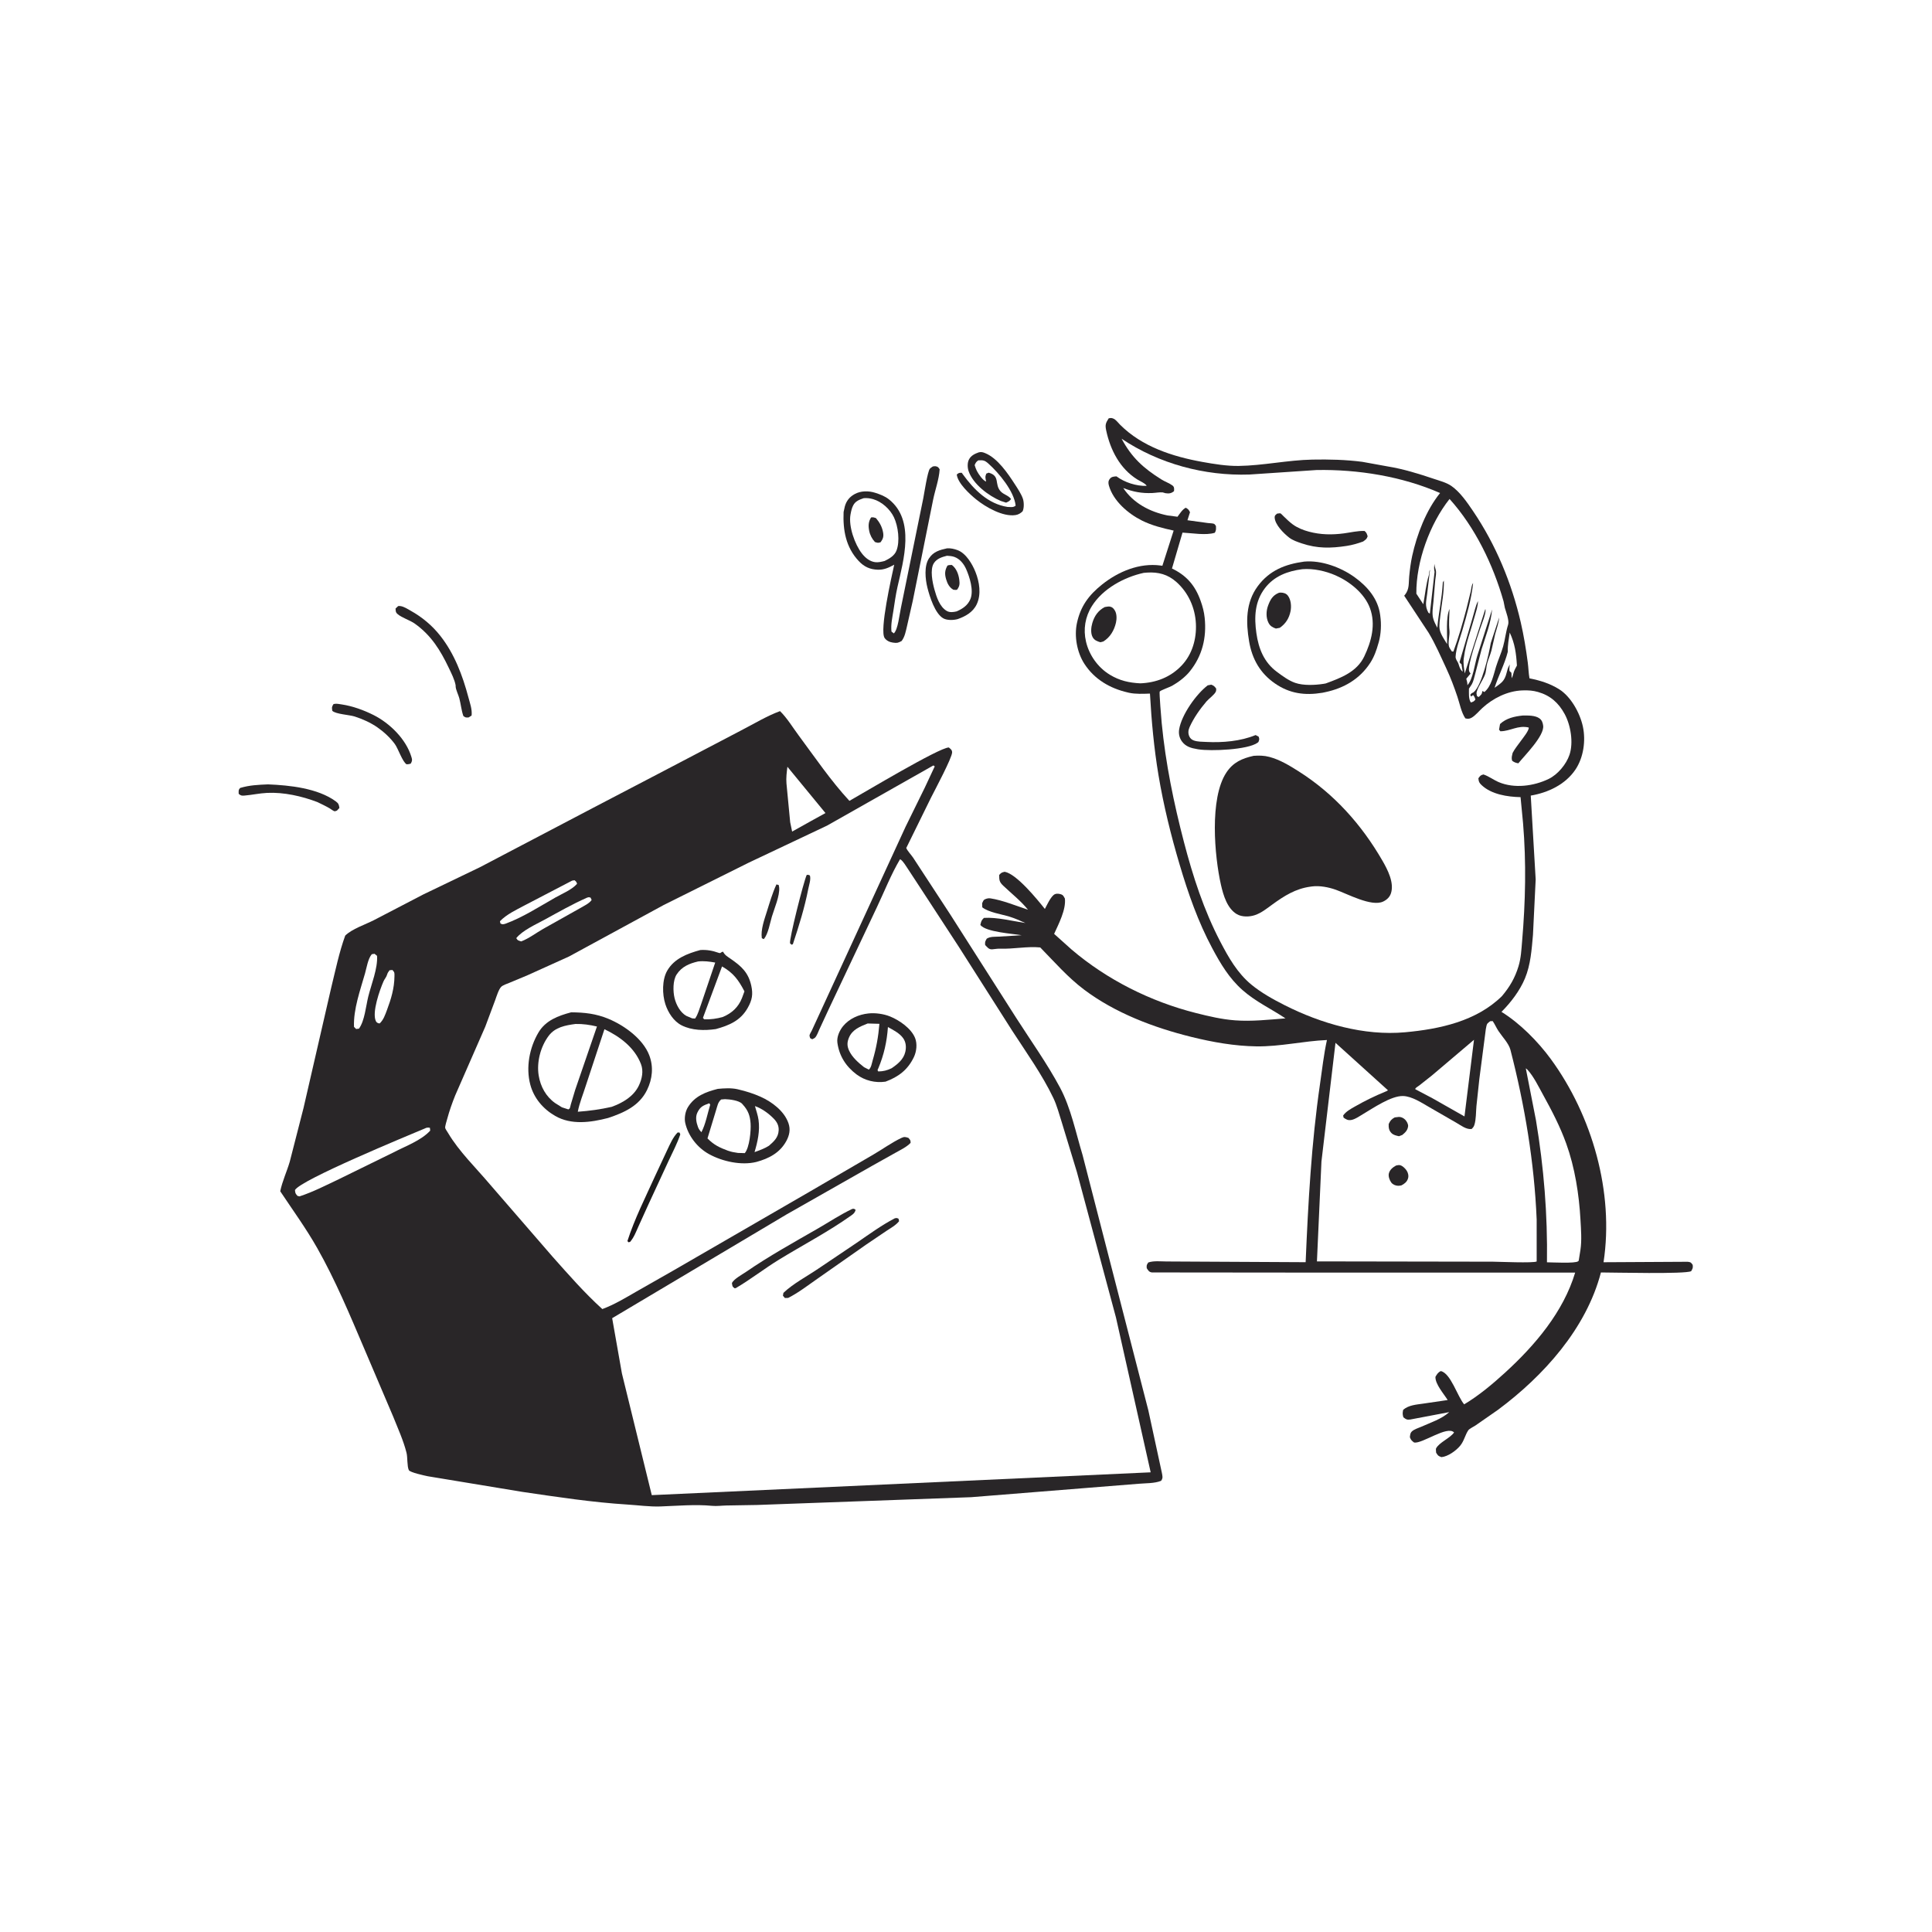 <svg version="1.1" xmlns="http://www.w3.org/2000/svg" style="display: block;" viewBox="0 0 2048 2048" width="1024" height="1024">
<defs>
	<linearGradient id="Gradient1" gradientUnits="userSpaceOnUse" x1="677.503" y1="1254.54" x2="708.497" y2="1259.46">
		<stop class="stop0" offset="0" stop-opacity="1" stop-color="rgb(27,20,24)"/>
		<stop class="stop1" offset="1" stop-opacity="1" stop-color="rgb(30,36,31)"/>
	</linearGradient>
</defs>
<path transform="translate(0,0)" fill="rgb(255,255,255)" d="M -0 -0 L 2048 0 L 2048 2048 L -0 2048 L -0 -0 z"/>
<path transform="translate(0,0)" fill="rgb(41,38,40)" d="M 353.402 746.5 L 354.205 746.207 C 356.594 745.636 359.901 746.37 362.348 746.74 C 373.787 748.47 385.624 752.763 395.933 757.943 C 413.266 766.653 430.521 783.611 436.147 802.5 C 437.098 805.692 437.043 806.384 435.5 809.349 C 433.883 810.1 432.756 810.086 431 810.198 C 426.543 807.482 422.116 793.599 418.584 788.77 C 413.698 782.089 406.989 775.852 400.189 771.13 C 392.715 765.94 384.556 762.283 375.909 759.5 C 370.39 757.724 355.897 757.068 352.259 753.5 C 351.723 749.818 351.565 749.695 353.402 746.5 z"/>
<path transform="translate(0,0)" fill="rgb(41,38,40)" d="M 284.12 831.47 C 306.961 832.395 336.854 835.483 355.988 849.5 C 358.904 851.636 359.297 853.054 359.783 856.5 L 357.155 859.288 C 356.27 859.504 355.397 860.096 354.5 859.937 C 353.449 859.75 350.469 857.469 349.387 856.839 C 345.193 854.397 340.766 852.331 336.401 850.216 C 319.904 843.933 300.866 839.656 283.171 840.497 C 274.958 840.887 267.097 842.692 259 843.351 C 256.126 843.585 255.192 843.349 253.021 841.5 C 253.017 838.55 252.519 837.572 254.5 835.288 C 264.399 832.285 273.893 831.893 284.12 831.47 z"/>
<path transform="translate(0,0)" fill="rgb(41,38,40)" d="M 422.025 642.5 C 423.32 642.348 423.093 642.301 424.501 642.481 C 428.174 642.95 432.252 645.661 435.475 647.468 C 447.51 654.216 458.057 662.999 466.641 673.86 C 481.657 692.859 490.364 716.007 496.514 739.175 C 498.171 745.418 500.656 751.997 499.909 758.5 L 496.827 760.5 C 493.729 760.675 493.669 760.812 491.185 759 C 489.039 752.913 488.537 746.316 486.856 740.063 C 485.921 736.584 483.119 730.998 483.011 727.765 L 482.988 726.5 C 481.933 720.428 478.356 713.477 475.715 707.938 C 466.758 689.153 457.103 673.556 439.903 661.22 C 434.427 657.292 426.216 655.045 421.5 650.98 C 419.258 649.047 419.511 647.812 419.297 645.073 L 422.025 642.5 z"/>
<path transform="translate(0,0)" fill="rgb(41,38,40)" d="M 1037.56 479.5 C 1040.22 478.82 1042.05 479.397 1044.51 480.418 C 1057.52 485.815 1068.38 501.84 1075.82 513.354 C 1078.78 517.94 1082.34 523.224 1084.21 528.361 C 1085.55 532.024 1085.69 538.486 1084.01 542 C 1081.91 544.095 1079.47 545.536 1076.5 545.994 C 1063.1 548.061 1044.89 537.561 1034.87 529.465 C 1027.95 523.882 1015.22 512.203 1014.22 503 C 1016.52 501.16 1016.55 501.174 1019.5 501.161 L 1020.8 503.005 C 1032.5 519.089 1047.49 534.177 1067.97 537.374 C 1071.28 537.383 1074.07 538.205 1076.62 535.988 C 1075.02 520.624 1058.86 501.385 1047.81 491.48 C 1043.8 487.886 1042.21 487.702 1037 488.002 C 1034.64 489.714 1034.39 490.32 1033.17 493 C 1033.82 495.108 1034.5 497.242 1035.52 499.204 C 1037.29 502.59 1041.79 509.275 1045.34 510.5 C 1044.64 506.794 1044.03 505.643 1045.5 502.083 L 1048 501.058 C 1060.57 504.481 1053.82 513.218 1060.7 520.831 C 1063.88 524.345 1069.1 525.155 1071.76 529 C 1070.02 531.327 1069.19 531.596 1066.5 532.823 L 1061 531.074 C 1047.81 525.524 1031.67 513.348 1026.8 499.562 C 1025.5 495.871 1025.31 490.617 1027.15 487.062 C 1029.31 482.886 1033.35 480.998 1037.56 479.5 z"/>
<path transform="translate(0,0)" fill="rgb(41,38,40)" d="M 1003.9 581.252 C 1007.64 580.971 1011.49 581.866 1015 583.155 C 1023.97 586.446 1030.7 597.864 1034.07 606.394 C 1038.22 616.884 1040.35 629.868 1035.43 640.434 C 1031.52 648.831 1023.5 653.395 1015.12 656.293 C 1010.78 657.47 1004.06 657.741 1000 655.5 C 991.116 650.589 985.397 632.201 983.079 622.9 C 980.845 613.936 979.44 599.986 984.707 591.967 C 989.44 584.759 996.052 582.985 1003.9 581.252 z"/>
<path transform="translate(0,0)" fill="rgb(255,255,255)" d="M 1003.82 589.117 C 1006.43 589.263 1009.23 589.468 1011.7 590.36 C 1017.51 592.456 1021.7 597.735 1024.13 603.217 C 1027.86 611.659 1032.37 625.866 1028.71 634.925 C 1025.99 641.643 1020.42 645.346 1014.05 648.107 C 1010.68 648.908 1006.78 649.44 1003.65 647.648 C 996.114 643.344 992.761 632.846 990.561 624.932 C 988.527 617.618 985.584 603.788 989.929 597 C 993.039 592.141 998.528 590.464 1003.82 589.117 z"/>
<path transform="translate(0,0)" fill="rgb(41,38,40)" d="M 1004.38 599.5 C 1006.05 598.881 1007.23 598.918 1009 598.886 C 1013.8 602.523 1016.11 608.611 1016.87 614.5 C 1017.45 619.01 1017.3 621.469 1014.5 625.135 C 1013.05 625.495 1011.97 625.275 1010.5 625.112 C 1006.36 622.645 1004.27 618.646 1002.94 614.1 C 1001.25 608.333 1001.52 604.526 1004.38 599.5 z"/>
<path transform="translate(0,0)" fill="rgb(41,38,40)" d="M 988.775 494.5 C 989.597 494.35 990.692 494.096 991.517 494.209 C 994.205 494.575 994.775 495.425 996.075 497.5 C 995.448 508.081 991.206 519.516 989.092 530 L 967.552 637 L 961.49 663.656 C 960.161 669.124 959.237 674.963 955.744 679.5 C 951.893 681.569 950.954 681.801 946.5 681.184 C 943.071 680.708 939.77 679.204 937.741 676.302 C 932.162 668.321 945.106 611.344 947.912 598.595 C 942.267 601.71 937.105 604.127 930.5 603.916 C 922.156 603.649 915.982 600.804 910.246 594.685 C 896.627 580.16 893.444 562.012 894.247 542.761 L 895.541 536.866 C 897.218 530.847 900.628 526.641 906.13 523.666 C 912.597 520.169 920.842 520.164 927.77 522.393 C 933.185 524.136 938.085 525.945 942.577 529.566 C 970.094 551.747 957.9 593.361 951.349 622.284 C 949.456 630.642 948.345 639.046 947.027 647.5 C 945.902 654.713 944.167 662.169 945.009 669.5 L 947.5 671.419 C 951.898 667.427 953.481 651.246 954.951 644.649 L 978.7 528.242 C 979.669 523.391 983.261 499.576 985.715 496.843 C 986.573 495.887 987.755 495.281 988.775 494.5 z"/>
<path transform="translate(0,0)" fill="rgb(255,255,255)" d="M 915.509 528.096 C 918.76 527.766 922.364 528.206 925.5 529.116 C 934.727 531.792 943.529 539.734 947.611 548.353 C 952.073 557.771 954.227 573.878 950.21 583.86 C 948.078 589.158 942.621 592.296 937.755 594.646 C 934.644 595.465 931.033 596.324 927.813 595.935 C 921.942 595.226 917.13 591.21 913.636 586.693 C 906.125 576.983 899.416 558.066 901.517 545.693 L 901.748 544.5 C 902.31 541.468 903.009 538.426 904.457 535.673 C 906.858 531.108 910.898 529.731 915.509 528.096 z"/>
<path transform="translate(0,0)" fill="rgb(41,38,40)" d="M 923.401 548.5 C 925.584 548.139 926.433 548.518 928.5 549.163 C 932.354 553.619 935.06 558.509 936.11 564.373 C 936.899 568.779 936.057 571.224 933.5 574.77 C 930.705 575.719 930.373 575.441 927.5 574.581 C 924.387 571.252 922.22 567.093 921.356 562.594 C 920.337 557.288 920.531 552.971 923.401 548.5 z"/>
<path transform="translate(0,0)" fill="rgb(41,38,40)" d="M 1175.22 443.5 C 1181 441.76 1183.69 446.587 1187.46 450.347 C 1210.74 473.581 1242.96 483.955 1274.63 489.672 C 1286.9 491.887 1300.49 494.087 1313 493.914 C 1338.94 493.555 1365.12 487.69 1391.23 487.193 C 1408.7 486.861 1426.81 487.279 1444.16 489.568 L 1471.28 494.485 C 1487.52 497.106 1504.31 502.318 1519.87 507.569 C 1525.89 509.602 1533.23 511.463 1538.5 515.123 C 1547.72 521.529 1555.18 532.464 1561.44 541.69 C 1585.57 577.291 1602.46 617.924 1612.08 659.813 C 1615.3 673.816 1617.62 687.959 1619.49 702.196 C 1620.23 707.839 1620.32 713.453 1621.31 719.066 C 1632.58 721.34 1642.82 724.428 1652.64 730.55 C 1665.23 738.399 1674.83 755.821 1677.92 770.198 C 1681.13 785.171 1678.62 802.988 1670.02 815.803 C 1659.38 831.657 1640.88 840.29 1622.66 843.361 L 1627.88 932.25 L 1625.01 991 C 1623.63 1006.55 1622.58 1022.59 1616.52 1037.15 C 1611.1 1050.2 1601.56 1062.67 1591.63 1072.61 C 1611.16 1084.68 1630.35 1104.08 1643.9 1122.6 C 1687.84 1182.66 1711.1 1264.05 1699.82 1338.02 L 1789.03 1337.53 C 1792.33 1337.95 1792.42 1338.12 1794.33 1340.81 C 1794.7 1344.18 1794.36 1344.48 1792.72 1347.5 C 1786.43 1350.78 1710.84 1348.88 1697.05 1348.86 C 1681.51 1408.34 1636.35 1458.45 1587.91 1494.48 L 1564.03 1511.08 C 1562.42 1512.15 1557.51 1514.62 1556.52 1516.05 C 1553.01 1521.17 1552.1 1527.41 1547.75 1532.65 C 1543.49 1537.79 1534.83 1544.02 1528 1544.62 C 1524.3 1543.3 1524.34 1543 1522.34 1539.86 C 1522.32 1539.07 1521.96 1536.04 1522.23 1535.5 C 1525.47 1529.02 1536.77 1524.84 1541.37 1518.5 C 1534.33 1510.74 1507.59 1530.71 1499 1529.13 C 1496.56 1527.28 1495.6 1526.51 1494.53 1523.5 C 1494.88 1520.98 1494.73 1519.26 1496.66 1517.38 C 1499.04 1515.07 1503.63 1513.73 1506.67 1512.38 C 1516.68 1507.92 1528.04 1504.3 1536.26 1496.91 L 1495 1504.74 C 1491.37 1505.22 1490.4 1504.59 1487.61 1502.35 C 1486.69 1499.14 1486.7 1497.7 1487.44 1494.44 C 1493.33 1489.41 1501.27 1488.98 1508.67 1487.89 L 1534.59 1484.09 C 1530.5 1477.48 1521.3 1467.24 1521.63 1459.5 C 1523.28 1456.72 1524.24 1454.89 1527.28 1453.41 C 1537.83 1455.56 1545.07 1480.57 1552.08 1488.67 C 1567.52 1479.45 1582.2 1467.17 1595.47 1455.04 C 1627.15 1426.07 1657.22 1390.76 1669.74 1349 L 1417.5 1349.03 L 1221 1348.84 C 1217.94 1348.36 1217.21 1346.75 1215.59 1344.33 C 1215.35 1341.07 1215.44 1341.01 1217.24 1338.27 C 1223.14 1336.29 1230.26 1337.19 1236.48 1337.21 L 1274.24 1337.41 L 1384.04 1337.98 C 1386.72 1274.76 1390.15 1211.82 1399.26 1149.15 C 1401.52 1133.55 1403.25 1117.87 1406.61 1102.46 C 1381.54 1103.54 1357.08 1109.55 1331.8 1109.19 C 1308.63 1108.86 1285.41 1104.74 1262.97 1099.19 C 1223.11 1089.34 1182.01 1073.81 1149.01 1048.91 C 1131.7 1035.85 1117.78 1019.72 1102.7 1004.33 C 1089.07 1002.97 1074.23 1006.13 1060.5 1005.64 C 1057.22 1005.53 1055.19 1006.03 1052 1006.29 C 1048.12 1006.62 1046.82 1004.26 1044.3 1001.76 C 1044.01 998.336 1044.29 998.03 1046 995.001 C 1050.02 992.579 1054.52 993.127 1059.05 992.847 L 1083 991.377 C 1073.44 989.697 1045.18 988.09 1039.21 980.5 C 1040.13 976.715 1040.12 975.797 1043 972.997 C 1056.94 972.155 1073.06 976.347 1086.97 978.438 C 1081.44 975.948 1075.88 973.472 1070.08 971.684 C 1061.71 969.11 1048.04 967.173 1041.25 961.796 L 1041.09 957.5 C 1041.99 955.751 1042.25 954.112 1044.13 953.276 C 1046.08 952.409 1047.89 951.989 1050 952.311 C 1062.82 954.264 1077.36 960.285 1089.72 964.343 C 1082 954.839 1072.31 947.269 1063.47 938.884 C 1059.27 934.9 1059.23 932.91 1059.15 927.5 C 1061.43 925.038 1061.73 924.91 1065 924.116 C 1077.63 926.395 1099.45 953.305 1107.61 963.523 C 1109.95 959.143 1113.08 952.092 1116.78 948.81 C 1118.87 946.958 1121.95 947.147 1124.5 947.935 C 1127.17 948.762 1127.5 950.212 1128.83 952.5 C 1130.16 964.265 1122.2 979.402 1117.42 989.949 L 1135.91 1006.53 C 1173.58 1038.66 1219.86 1061.76 1267.73 1073.85 C 1281.46 1077.32 1295.14 1080.55 1309.31 1081.61 C 1326.94 1082.93 1345.07 1080.89 1362.65 1079.52 C 1347.3 1069.23 1331.35 1062.06 1317.18 1049.58 C 1303.05 1037.12 1293.9 1021.74 1285.09 1005.28 C 1270.03 977.14 1259.58 947.235 1250.52 916.73 C 1241.28 885.663 1233.42 853.812 1228.07 821.838 C 1223.29 793.247 1220.61 764.162 1219 735.232 C 1211.98 735.477 1203.73 735.883 1196.87 734.376 L 1195.5 734.05 C 1176.64 729.717 1160.07 720.131 1149.4 703.53 C 1141.69 691.54 1138.58 674.505 1141.6 660.469 C 1145.44 642.583 1154.15 630.843 1168.27 619.577 C 1185.45 605.866 1207.84 596.469 1230.23 599.47 L 1232.16 599.761 L 1244.12 562.437 C 1232.65 559.945 1221.06 557.074 1210.5 551.811 C 1195.83 544.501 1180.17 531.059 1175.5 514.79 C 1174.73 512.097 1174.67 509.843 1176.5 507.54 C 1178.35 505.202 1180.81 505.161 1183.5 504.958 C 1192.08 511.368 1204.72 515.463 1215.5 515.029 C 1214.67 512.733 1207.94 509.715 1205.58 508.245 C 1187.19 496.802 1177.04 477.07 1172.61 456.32 C 1171.33 450.326 1172.05 448.514 1175.22 443.5 z"/>
<path transform="translate(0,0)" fill="rgb(255,255,255)" d="M 1598.35 690.82 C 1598.08 683.91 1599.42 677.348 1600.36 670.52 C 1605.88 682.242 1607.23 692.723 1608 705.5 L 1605.82 709.609 C 1604.26 712.53 1604.16 715.791 1602.5 718.954 C 1602.19 717.446 1602.43 714.2 1602.04 713 C 1601.96 712.758 1600.47 711.795 1600.32 711.5 C 1599.67 710.22 1600.16 705.71 1600.41 704.324 L 1599.54 706.021 C 1598.31 708.289 1597.75 710.502 1597.13 713 C 1594.84 722.228 1591.57 723.839 1584.3 729.103 C 1588.44 716.062 1595.01 704.078 1598.35 690.82 z"/>
<path transform="translate(0,0)" fill="rgb(255,255,255)" d="M 1562.49 1102.22 L 1552.41 1183.47 L 1518.45 1164.21 L 1500.26 1154.62 C 1500.32 1154.34 1500.29 1154.01 1500.45 1153.76 C 1501.07 1152.81 1503.71 1151.25 1504.66 1150.51 L 1518 1139.95 L 1562.49 1102.22 z"/>
<path transform="translate(0,0)" fill="rgb(255,255,255)" d="M 1617.42 1132.5 C 1618.2 1133.03 1618.43 1133.12 1619.16 1133.92 C 1625.74 1141.04 1630.94 1151.88 1635.66 1160.42 C 1644.94 1177.23 1653.79 1194.21 1660.3 1212.33 C 1669.43 1237.68 1673.89 1266.2 1675.37 1293.04 C 1675.95 1303.41 1676.88 1314.73 1675.32 1325.01 L 1673.5 1336.35 L 1672.89 1336.98 C 1670 1339.53 1644.9 1338.1 1639.84 1338.09 C 1640.56 1287.32 1636.56 1237.7 1628.21 1187.63 L 1617.42 1132.5 z"/>
<path transform="translate(0,0)" fill="rgb(255,255,255)" d="M 1570.55 688.205 C 1574.74 674.637 1580.55 660.174 1581.68 646 L 1565.92 695.353 C 1563.32 703.628 1561.42 720.186 1555.5 726.335 C 1555.6 723.923 1554.94 721.802 1554.32 719.5 L 1558.89 714 C 1558.27 713.173 1557.78 712.611 1557.4 711.598 C 1555.19 705.738 1566.79 673.385 1569.01 666.481 C 1570.37 662.268 1576.06 648.655 1574.5 645.618 L 1552.68 713.858 C 1551.98 708.655 1550.9 703.149 1551.66 697.919 L 1551.88 696.5 C 1553.69 682.027 1559.46 667.408 1563.3 653.249 C 1564.71 648.057 1566.73 642.551 1566.69 637.156 C 1563.91 642.859 1562.61 649.737 1560.72 655.826 L 1547.15 702 L 1548 703.184 L 1549.2 704 L 1550.55 711.959 C 1548.52 710.607 1547.6 708.304 1546.77 706 C 1546.29 704.667 1546.14 703.538 1545.43 702.282 C 1544.31 700.293 1542.88 698.405 1543 696 C 1543.47 687.268 1547.63 676.814 1550.08 668.356 C 1554.8 652.071 1559.82 634.912 1561.56 618.022 C 1559.73 620.455 1559.77 623.608 1559.15 626.5 L 1554.36 645.927 C 1550.38 660.803 1546.01 676.29 1540.63 690.692 L 1539 690.5 C 1538.15 689.059 1536.54 687.032 1536.05 685.5 C 1534.61 680.931 1537.04 673.294 1536.46 668.188 C 1535.6 660.466 1536.4 653.212 1536.54 645.5 C 1532.47 654.92 1534.27 672.259 1533.97 682.765 C 1531.3 678.228 1527.09 672.399 1526.13 667.24 C 1525.28 662.671 1526.4 656.545 1526.91 651.948 C 1528.29 639.8 1530.88 627.764 1530.54 615.5 C 1529.37 617.464 1529.47 616.735 1529.35 618.773 C 1528.48 634.543 1524.94 649.77 1523.6 665.459 C 1521.87 662.192 1519.98 658.604 1519.1 655 C 1517.84 649.796 1519.02 643.029 1519.51 637.761 L 1521.41 615.058 C 1521.78 611.653 1522.94 606.985 1521.82 603.698 C 1521.1 601.599 1520.82 599.945 1520.5 597.756 C 1520.29 600.156 1520.02 602.392 1520.43 604.789 L 1520.71 606.161 L 1515.69 650.5 L 1514.18 649.5 C 1510.09 642.267 1511.93 637.207 1512.86 629.475 L 1515.64 606 L 1515.87 604.021 L 1515.36 605 C 1514.98 606.452 1515.15 608.005 1514.68 609.517 C 1511.57 619.373 1510.65 630.333 1508.76 640.515 L 1501.39 629.322 C 1501.02 595.387 1515.75 555.17 1536.59 528.919 C 1563.69 558.958 1582.84 598.717 1593.85 637.5 L 1595.21 644.351 C 1596.48 648.739 1600.04 657.964 1598.69 662.12 C 1596.26 669.571 1595.5 677.712 1593.39 685.255 C 1591.34 692.575 1588.03 699.599 1585.8 706.919 C 1583.1 715.789 1580.9 727.473 1573.5 733.594 L 1572.49 733 L 1571.39 732.5 C 1570.87 736.147 1570.07 736.371 1567.5 738.859 L 1565.79 738.048 C 1565.15 735.605 1564.84 734.831 1565.69 732.37 C 1567.69 726.614 1571.69 721.246 1574.01 715.5 C 1575.55 711.66 1575.38 707.167 1576.5 703.147 C 1577.78 698.542 1579.77 694.149 1581.01 689.5 L 1584.99 672 C 1586.51 666.311 1588.75 660.485 1589.18 654.572 L 1580.28 681.619 C 1578.49 692.545 1570.74 727.151 1562 733.871 C 1561.4 734.333 1560.58 734.448 1559.96 734.886 L 1558.5 736.551 L 1559.5 738.378 L 1561.5 736.773 C 1563.07 738.363 1563.29 739.428 1564 741.5 C 1562.34 743.75 1561.89 743.739 1559.2 744.659 C 1556.54 741.008 1557.2 734.428 1557.16 730 L 1560.22 725.299 C 1561.9 722.316 1562.7 718.128 1563.64 714.831 L 1570.55 688.205 z"/>
<path transform="translate(0,0)" fill="rgb(255,255,255)" d="M 1212.39 607.257 L 1215.92 606.966 C 1227.93 606.218 1237.92 608.855 1246.99 616.899 C 1259.7 628.175 1266.89 644.273 1267.7 661.119 C 1268.48 677.243 1263.86 693.569 1252.6 705.455 C 1240.87 717.843 1225.54 723.708 1208.77 724.365 C 1196.76 723.754 1186.76 721.506 1176.4 715.192 C 1163.79 707.505 1154.53 694.413 1151.2 680.11 C 1148.15 667.067 1150.32 653.805 1157.49 642.426 C 1169.15 623.92 1191.65 611.801 1212.39 607.257 z"/>
<path transform="translate(0,0)" fill="rgb(41,38,40)" d="M 1171.08 643.5 C 1172.64 643.274 1174.97 642.719 1176.5 643.001 C 1179.21 643.503 1180.46 644.987 1181.81 647.201 C 1183.94 650.702 1183.86 656.103 1182.98 660 C 1181.14 668.137 1176.72 675.718 1169.5 680.027 L 1166.5 680.817 C 1162.95 679.809 1159.94 678.666 1158.13 675.201 C 1155.94 671.004 1156.63 664.735 1157.92 660.375 C 1160.14 652.891 1164.09 647.156 1171.08 643.5 z"/>
<path transform="translate(0,0)" fill="rgb(255,255,255)" d="M 1579.71 1082.5 L 1582.34 1082.43 C 1584.66 1085.8 1586.2 1089.57 1588.46 1092.97 C 1592.42 1098.95 1599.35 1106.01 1601.13 1112.9 C 1616.27 1171.49 1626.41 1232.14 1628.93 1292.68 L 1628.94 1337.2 C 1625.75 1339.11 1588.32 1337.47 1582.59 1337.44 L 1396.01 1337.13 L 1400.79 1231.25 L 1415.67 1105.44 L 1471.31 1155.76 C 1469.5 1156.85 1470.26 1156.49 1468.49 1157.21 C 1457.51 1161.69 1446.47 1167.12 1436.18 1173.01 C 1431.71 1175.57 1426.77 1178.21 1423.79 1182.5 L 1424.26 1184.76 C 1426.94 1186.56 1428.62 1187.72 1432 1187.29 C 1436.11 1186.77 1441.12 1183.19 1444.64 1181.12 C 1455.46 1174.75 1474.65 1161.44 1487.37 1161.83 C 1496.65 1162.11 1506.98 1168.95 1514.87 1173.5 L 1543.6 1190.07 C 1548.48 1192.86 1554.32 1197.53 1559.96 1196.79 C 1561.42 1195.35 1562.29 1194.42 1562.92 1192.41 C 1564.78 1186.51 1564.51 1178.66 1565.09 1172.43 L 1568.18 1143.66 L 1574.17 1097.6 C 1574.53 1095.21 1575.18 1086.82 1576.76 1084.96 C 1577.59 1083.99 1578.72 1083.32 1579.71 1082.5 z"/>
<path transform="translate(0,0)" fill="rgb(41,38,40)" d="M 1478.47 1184.5 L 1483 1183.97 C 1485.58 1184 1487.96 1185.24 1489.71 1187.08 C 1491.25 1188.71 1492.95 1191.73 1492.64 1194 C 1492.07 1198.22 1489.65 1200.52 1486.5 1203.09 L 1483 1204.44 C 1480.04 1203.78 1477.14 1203.28 1474.93 1201.02 C 1472.23 1198.26 1471.9 1195.15 1472.07 1191.5 C 1473.72 1187.89 1474.98 1186.41 1478.47 1184.5 z"/>
<path transform="translate(0,0)" fill="rgb(41,38,40)" d="M 1479.89 1235.5 C 1481.41 1235.17 1482.91 1234.77 1484.46 1235.24 C 1487.05 1236.03 1489.77 1238.77 1491.2 1241 C 1492.71 1243.35 1493.42 1246.6 1492.53 1249.31 C 1491.35 1252.95 1488.74 1254.92 1485.5 1256.58 C 1484.31 1256.78 1483.23 1257.02 1482 1256.98 C 1479.34 1256.89 1476.4 1255.69 1474.78 1253.5 C 1472.98 1251.08 1471.42 1246.79 1472.29 1243.72 C 1473.42 1239.74 1476.48 1237.4 1479.89 1235.5 z"/>
<path transform="translate(0,0)" fill="rgb(255,255,255)" d="M 1188.96 465.101 C 1228.56 491.596 1276.76 504.637 1324.39 503.02 L 1395.65 498.246 C 1439.44 497.453 1486.27 504.989 1526.55 522.629 C 1511.76 540.837 1501.95 566.583 1496.97 589.333 C 1495.41 596.478 1494.49 603.852 1493.8 611.134 C 1493.1 618.417 1494.17 624.353 1489.37 630.452 L 1488.5 631.471 L 1514.46 670.867 C 1521.61 682.741 1527.32 696.065 1533.19 708.637 C 1537.76 718.42 1541.46 728.345 1544.91 738.575 C 1547.43 746.045 1548.94 754.959 1553.31 761.5 C 1555.93 762.097 1557.55 762.174 1559.99 760.789 C 1563.89 758.575 1567.93 753.669 1571.35 750.526 C 1582.63 740.167 1598.07 732.414 1613.71 731.868 L 1615 731.844 C 1620.43 731.698 1625.06 732.019 1630.32 733.514 C 1643.32 737.21 1652.12 744.97 1658.59 756.875 C 1665.01 768.677 1668.11 787.249 1663.7 800.189 C 1660.28 810.228 1651.25 821.069 1641.61 825.725 C 1625.8 833.353 1605.32 836.054 1588.89 829.158 C 1583.19 826.763 1578.45 822.935 1572.5 820.95 C 1569.22 821.801 1569.15 822.414 1567.15 825 C 1567.45 828.501 1567.92 829.728 1570.5 832.191 C 1580.92 842.124 1598.08 844.722 1611.85 845.005 L 1614.49 872.5 C 1618.02 914.46 1617.07 955.877 1613.5 997.759 C 1612.72 1006.86 1612.36 1015.46 1609.67 1024.33 C 1605.93 1036.65 1600.35 1046.19 1592.06 1055.99 C 1564.91 1082.58 1526.13 1090.89 1489.5 1094.24 C 1445.89 1098.24 1400.32 1085.03 1361.75 1065.52 C 1349.72 1059.44 1336.9 1052.33 1326.48 1043.72 C 1311.63 1031.44 1302.4 1015.12 1293.61 998.287 C 1276.09 964.749 1264.52 928.982 1255 892.5 C 1244.24 851.241 1235.59 809.14 1231.47 766.637 C 1231.06 762.393 1228.7 734.139 1229.32 733.085 C 1230.06 731.829 1240.07 728.323 1242.41 726.987 C 1249.22 723.105 1256.33 717.803 1261.24 711.688 C 1274.56 695.135 1279.15 675.862 1277.02 655 C 1276.36 648.573 1274.87 642.969 1272.71 636.911 C 1266.93 620.642 1257.84 610.076 1242.34 602.645 L 1253.5 564.598 C 1263.51 565.074 1278.41 567.739 1287.77 564.749 C 1289.38 561.962 1289.02 560.664 1288.94 557.5 C 1288.28 556.764 1287.83 555.734 1286.95 555.291 C 1285.76 554.7 1281.98 554.635 1280.51 554.444 L 1258.75 551.459 L 1261.46 543 C 1260.03 540.152 1259.72 539.863 1257 538.194 C 1253.3 540.024 1250.67 544.518 1248.2 547.764 L 1237.53 546.377 C 1218.89 542.576 1201.39 533.397 1190.69 517.325 C 1201.16 521.394 1210.39 523.103 1221.59 522.621 C 1224.95 522.476 1229.22 521.632 1232.5 521.969 L 1235.5 522.822 C 1239.33 523.384 1241.63 523.004 1244.5 520.64 C 1244.7 518.157 1245 516.156 1242.69 514.5 C 1239.27 512.046 1234.77 510.512 1231.12 508.223 C 1211.98 496.207 1199.73 485.12 1188.96 465.101 z"/>
<path transform="translate(0,0)" fill="rgb(41,38,40)" d="M 1614.16 758.482 C 1619.7 758.459 1627.4 758.15 1632.02 761.613 C 1634.56 763.525 1635.46 766.267 1635.83 769.343 C 1637.1 780.044 1616.28 800.747 1609.5 809.141 C 1606.73 808.638 1605.37 808.191 1603.01 806.5 C 1601.93 803.2 1602.75 801.41 1603.48 798.059 C 1605.91 793.459 1609.09 789.697 1612.1 785.5 C 1614.29 782.437 1621.01 774.309 1620.5 771.19 C 1608.91 768.502 1601.2 775.077 1590.5 775.179 L 1589.05 773.5 L 1590.1 767.5 C 1596.66 761.308 1605.5 759.379 1614.16 758.482 z"/>
<path transform="translate(0,0)" fill="rgb(41,38,40)" d="M 1280.22 726.5 L 1284 725.775 C 1286.72 726.807 1287.57 727.632 1289.23 730 C 1289.12 731 1289.28 732.071 1288.89 733 C 1287.48 736.392 1281.46 740.552 1278.9 743.568 C 1271.95 751.727 1265.41 760.987 1261 770.789 C 1259.54 774.042 1259.24 777.35 1260.74 780.652 C 1261.7 782.747 1263.34 784.163 1265.52 784.94 C 1269.56 786.381 1274.52 786.274 1278.8 786.49 C 1295.98 787.362 1315.04 785.793 1331 779.183 L 1334.2 780.843 C 1335.16 783.657 1335.03 783.686 1334.01 786.5 L 1333.12 787.294 C 1322.67 794.887 1283.53 796.403 1270.41 794.336 L 1269 794.093 C 1262.69 793.063 1256.93 791.443 1252.95 786.023 C 1250.18 782.261 1249.21 777.76 1249.95 773.182 C 1252.4 757.847 1268 735.783 1280.22 726.5 z"/>
<path transform="translate(0,0)" fill="rgb(41,38,40)" d="M 1353.63 544.5 C 1354.92 544.406 1356.24 543.938 1357.5 544.219 C 1357.82 544.291 1360.21 546.842 1360.53 547.141 C 1363.68 550.161 1366.83 553.297 1370.36 555.884 C 1375.32 559.521 1381.48 561.968 1387.39 563.554 C 1399.77 566.877 1411.88 567.075 1424.53 565.401 C 1431.87 564.429 1439.06 562.608 1446.5 562.834 C 1448.75 564.774 1448.85 565.744 1449.77 568.5 C 1448.74 571.652 1447.57 572.05 1444.98 574.02 C 1439.24 576.119 1433.57 577.763 1427.53 578.692 C 1410.75 581.273 1396.36 581.551 1380 576.037 C 1375.44 574.5 1370.31 572.797 1366.5 569.83 C 1360.74 565.342 1351.41 556.084 1351.19 548.455 C 1351.12 546.256 1352.18 545.993 1353.63 544.5 z"/>
<path transform="translate(0,0)" fill="rgb(41,38,40)" d="M 1382.49 595.317 C 1400.79 593.659 1421.56 601.445 1436.14 612.013 C 1449.56 621.742 1460.71 634.699 1463.01 651.701 L 1463.17 653 C 1464.41 661.592 1463.94 672.025 1461.62 680.404 L 1461.15 682 C 1459.12 689.279 1456.7 696.195 1452.57 702.586 C 1441.44 719.784 1424.66 729.535 1404.84 733.717 L 1401.77 734.363 C 1383.16 737.416 1367.07 735.269 1351.44 724.454 C 1335.78 713.613 1327.27 698.568 1324.11 679.911 C 1320.68 659.59 1320.38 638.861 1333.22 621.457 C 1345.65 604.605 1362.43 598.059 1382.49 595.317 z"/>
<path transform="translate(0,0)" fill="rgb(255,255,255)" d="M 1380.49 603.365 C 1392.09 602.395 1405.09 605.258 1415.73 609.902 C 1430.68 616.435 1446.37 628.909 1452.19 644.603 C 1458.58 661.819 1453.81 679.834 1446.19 695.804 C 1438.3 712.336 1421.28 718.634 1405.32 724.485 L 1402.88 724.916 C 1393.93 726.304 1381.66 726.868 1373 723.883 C 1366.03 721.482 1359.42 716.53 1353.53 712.158 C 1339.88 702.026 1334.17 687.603 1331.84 671.317 C 1329.4 654.237 1330.02 637.642 1340.94 623.406 C 1350.77 610.6 1365.03 605.366 1380.49 603.365 z"/>
<path transform="translate(0,0)" fill="rgb(41,38,40)" d="M 1355.38 628.5 C 1356.25 628.275 1356.54 628.152 1357.56 628.169 C 1360.61 628.219 1363.38 628.992 1365.27 631.5 C 1368.5 635.807 1369.06 642.642 1368.06 647.744 C 1366.6 655.257 1362.92 661.138 1356.64 665.5 L 1352.5 666.296 C 1348.98 665.082 1346.4 663.628 1344.65 660.178 C 1341.88 654.732 1342.11 647.622 1344.21 642 C 1346.6 635.588 1349 631.269 1355.38 628.5 z"/>
<path transform="translate(0,0)" fill="rgb(41,38,40)" d="M 1328.94 801.2 C 1334.65 800.79 1339.97 800.865 1345.57 802.352 C 1356.72 805.315 1366.75 811.407 1376.43 817.529 C 1414.06 841.338 1443.3 874.001 1465.48 912.44 C 1470.94 921.893 1478.14 935.805 1474.45 946.964 C 1473.1 951.053 1470 953.902 1466.18 955.696 C 1453.8 961.518 1428.26 947.481 1415.91 943.134 C 1408.25 940.442 1398.87 938.617 1390.78 939.661 L 1389 939.914 C 1373.41 942.029 1361.33 949.65 1348.83 958.739 C 1342.98 962.993 1337.15 967.77 1330.2 970.089 C 1324.4 972.02 1316.47 972.241 1311.05 969.018 C 1300.83 962.938 1296.74 948.848 1294.27 937.974 C 1287.45 907.93 1281.86 846.329 1300.01 818.916 C 1307.23 808.012 1316.7 803.913 1328.94 801.2 z"/>
<path transform="translate(0,0)" fill="rgb(41,38,40)" d="M 826.853 753.815 C 834.205 760.921 840.407 771.228 846.533 779.469 C 863.861 802.777 880.685 827.648 900.414 848.941 C 915.745 840.351 995.505 792.465 1005.79 792.348 C 1007.57 793.832 1009.25 794.879 1009.29 797.5 C 1009.37 803.078 991.006 837.445 986.88 845.61 L 961.091 898.059 C 960.96 898.325 960.616 898.572 960.695 898.858 C 961.394 901.366 966.249 906.57 967.86 909.034 L 1007.33 969.403 L 1077.2 1078.99 C 1092.75 1103.29 1110.13 1127.57 1123.71 1152.98 C 1135.19 1174.47 1140.43 1200.83 1147.52 1224.18 L 1217.28 1495 L 1231.62 1561.19 C 1232.27 1564.86 1233.01 1566.64 1230.82 1569.74 C 1223.85 1572.58 1214.26 1572.21 1206.76 1572.87 L 1152.5 1577.22 L 1029.53 1587.08 L 802.75 1595.33 L 769.999 1595.88 C 765.092 1595.97 759.62 1596.73 754.804 1596.25 C 737.309 1594.52 717.615 1596.27 700 1596.91 C 688.912 1597.31 676.36 1595.59 665.11 1594.89 C 627.886 1592.57 590.272 1586.82 553.391 1581.4 L 453.5 1564.89 C 450.278 1564.21 434.531 1560.88 433.362 1558.37 C 431.412 1554.19 432.168 1545.01 430.922 1540 C 427.731 1527.16 421.6 1513.74 416.696 1501.44 L 386.081 1429.55 C 370.714 1393.51 355.564 1357.05 336.216 1322.91 C 324.419 1302.1 310.301 1282.69 297.056 1262.79 C 299.22 1252.23 304.063 1241.9 307.135 1231.52 L 321.69 1174.77 L 351.04 1047.24 C 355.542 1028.91 359.501 1009.47 365.95 991.765 C 373.209 984.618 387.089 980.146 396.261 975.441 L 448.846 948.093 L 508.664 919.328 L 628.414 856.5 L 704 817.03 L 785.749 774.204 C 799.194 767.302 812.686 759.032 826.853 753.815 z"/>
<path transform="translate(0,0)" fill="rgb(255,255,255)" d="M 412.943 1028.5 L 416.007 1028.22 C 418.446 1030.94 418.173 1031.33 418.138 1034.98 C 418.018 1047.58 414.587 1058.99 410.189 1070.68 C 408.236 1075.87 406.589 1080.94 402.5 1084.87 L 401.234 1084.71 C 399.89 1084.28 398.97 1083.57 398.386 1082.31 C 394.154 1073.16 402.526 1049.43 406.53 1040.29 C 407.613 1037.81 409.55 1035.84 410.269 1033.32 C 410.861 1031.24 411.673 1030.24 412.943 1028.5 z"/>
<path transform="translate(0,0)" fill="rgb(255,255,255)" d="M 622.41 951.5 C 624.755 950.909 623.552 950.935 626.017 951.5 L 627.169 954 C 624.749 957.681 618.949 960.297 615.123 962.589 L 575.761 984.683 C 568.127 989.033 560.665 994.81 552.5 997.94 C 549.638 996.98 548.841 997.178 547.265 994.5 C 553.745 986.297 567.952 979.978 577 975.04 C 592.209 966.741 606.484 958.543 622.41 951.5 z"/>
<path transform="translate(0,0)" fill="rgb(255,255,255)" d="M 606.483 933.5 L 609.015 933.079 C 610.791 934.584 611.098 934.699 611.688 936.916 C 606.129 943.228 596.098 947.24 588.813 951.364 C 571.576 961.121 554.16 972.542 535.5 979.288 C 532.949 979.862 532.798 980.113 530.5 978.957 L 529.96 976.5 C 537.323 969.064 546.86 964.684 555.953 959.821 L 606.483 933.5 z"/>
<path transform="translate(0,0)" fill="rgb(255,255,255)" d="M 394.113 1011.5 L 397.01 1011.06 L 399.683 1013.22 C 400.616 1026.43 393.55 1043.6 390.381 1056.38 C 387.878 1066.48 386.577 1082.21 380.5 1090.41 L 377.5 1090.79 L 375.255 1088.5 C 374.511 1069.87 381.905 1049.54 386.947 1031.82 C 388.672 1025.76 390.041 1016.3 394.113 1011.5 z"/>
<path transform="translate(0,0)" fill="rgb(255,255,255)" d="M 834.688 812.804 L 875.03 861.877 L 860.145 870.086 L 839.689 881.504 L 837.612 871.508 L 833.689 830.5 C 833.187 824.46 833.947 818.792 834.688 812.804 z"/>
<path transform="translate(0,0)" fill="rgb(255,255,255)" d="M 452.019 1195.5 C 453.636 1195.19 454.156 1195.21 455.705 1195.5 L 456.04 1198.5 C 446.666 1208.89 429.801 1214.97 417.429 1221.44 L 359.308 1249.93 C 345.754 1256.36 331.757 1263.56 317.5 1268.21 L 315.346 1267.69 C 313.099 1265.09 313.009 1264.92 312.685 1261.5 C 318.828 1250.58 430.912 1204.42 452.019 1195.5 z"/>
<path transform="translate(0,0)" fill="rgb(255,255,255)" d="M 989.23 811.5 L 989.89 811.625 C 991.114 812.785 990.994 812.116 990.284 813.625 L 980.229 835.102 L 960.018 876.227 L 869.021 1074 L 860.578 1092.34 C 860.123 1093.3 858.151 1096.54 858.123 1097.5 C 858.094 1098.53 858.587 1099.5 858.819 1100.5 L 861 1101.66 C 861.983 1101.1 863.13 1100.76 863.948 1099.98 C 865.908 1098.1 867.364 1093.76 868.537 1091.24 L 878.612 1069.5 L 929.517 961.759 C 937.596 944.773 944.478 927.036 954.069 910.842 L 955.12 911.422 C 957.686 913.484 960.281 917.861 962.119 920.6 L 975.945 941.694 L 1016.5 1003.86 L 1073.05 1092.73 C 1087.9 1115.62 1104.86 1139.31 1116.6 1163.94 C 1120.42 1171.96 1122.71 1180.89 1125.42 1189.35 L 1141.62 1242.6 L 1182.94 1396.5 L 1219.76 1560.72 L 690.904 1584.91 L 659.244 1455.85 L 648.923 1397.33 L 833.971 1287.24 L 924.734 1235.68 L 950.077 1221.5 C 955.391 1218.51 960.972 1215.91 965.264 1211.5 C 965.288 1208.55 964.903 1208.53 962.992 1206.22 C 959.792 1205.17 958.618 1204.8 955.5 1206.27 C 945.565 1210.96 935.466 1218.23 925.854 1223.83 L 859.319 1262.62 L 713.617 1346.89 L 674.908 1368.93 C 663.132 1375.72 651.265 1382.93 638.495 1387.67 C 619.425 1370.38 603.034 1351.54 585.937 1332.37 L 519.012 1255.1 C 504.366 1237.78 486.523 1220.55 474.993 1201.04 C 474.317 1199.89 472.145 1196.86 471.932 1195.72 C 471.598 1193.93 473.561 1187.93 474.081 1186 C 476.327 1177.67 479.328 1169.12 482.562 1161.12 L 514.399 1088.36 L 524.985 1060.01 C 526.25 1056.47 528.642 1048.71 531.284 1046.08 C 533.136 1044.24 537.726 1042.77 540.17 1041.74 L 559.237 1033.78 L 603.156 1013.93 L 703.681 959.279 L 793.753 914.431 L 876.696 875.193 L 989.23 811.5 z"/>
<path transform="translate(0,0)" fill="rgb(41,38,40)" d="M 823.064 937.5 L 825.5 938.178 L 825.954 940.786 C 826.711 949.631 820.776 963.153 818.23 971.65 C 816.103 978.746 814.388 989.804 809.715 995.5 C 808.953 995.273 808.26 994.859 807.55 994.5 C 806.291 985.598 810.202 974.851 812.87 966.401 C 815.902 956.795 818.807 946.636 823.064 937.5 z"/>
<path transform="translate(0,0)" fill="rgb(41,38,40)" d="M 855.125 927.5 C 856.906 927.141 856.903 927.367 858.5 928 C 859.826 931.938 857.615 938.166 856.827 942.21 C 852.933 962.197 846.892 981.523 840.5 1000.82 L 839.18 1001.46 L 837.5 1000 C 836.317 995.982 851.77 934.914 855.125 927.5 z"/>
<path transform="translate(0,0)" fill="url(#Gradient1)" d="M 718.283 1200.5 L 720.29 1200.51 L 721.14 1202.5 C 717.904 1212.13 712.941 1221.52 708.66 1230.73 L 687.437 1276.58 L 676.662 1300.34 C 674.146 1305.95 671.974 1311.84 667.879 1316.5 L 666.087 1316.85 L 665.116 1315.5 C 672.702 1291.92 684.162 1269.34 694.356 1246.79 L 707.326 1218.99 C 710.388 1212.6 713.278 1205.63 718.283 1200.5 z"/>
<path transform="translate(0,0)" fill="rgb(41,38,40)" d="M 903.436 1281.5 C 905.621 1281.15 905.286 1281.39 907.018 1282.5 C 906.1 1285.63 904.922 1286.61 902.268 1288.5 C 878.063 1305.73 850.939 1319.83 825.594 1335.39 C 810.052 1344.93 795.533 1356.35 779.877 1365.5 L 778.594 1365.58 C 776.036 1363.58 776.391 1363.27 775.871 1360 C 778.194 1355.61 786.394 1351.28 790.546 1348.43 C 815.113 1331.54 841.325 1317.04 867.143 1302.19 C 879.14 1295.28 890.929 1287.41 903.436 1281.5 z"/>
<path transform="translate(0,0)" fill="rgb(41,38,40)" d="M 948.42 1291.5 C 950.517 1291.01 950.549 1291 952.5 1291.9 L 953.073 1294.5 C 949.835 1298.72 943.928 1301.97 939.505 1304.9 L 917.936 1319.48 L 866.382 1355.6 C 856.313 1362.6 846.46 1370.3 835.5 1375.84 L 832 1375.95 L 829.943 1373.5 L 830.457 1370.5 C 840.579 1360.77 855.663 1352.84 867.353 1344.88 L 908.274 1317.33 C 921.329 1308.37 934.37 1298.86 948.42 1291.5 z"/>
<path transform="translate(0,0)" fill="rgb(41,38,40)" d="M 920.482 1074.3 C 927.838 1073.5 936.586 1074.71 943.452 1077.47 C 953.385 1081.46 966.063 1090.24 970.063 1100.43 C 972.488 1106.61 971.582 1114.66 968.756 1120.57 C 962.316 1134.04 952.434 1141.49 938.676 1146.6 C 927.881 1148.18 916.753 1145.49 908 1138.95 C 896.742 1130.54 889.553 1119.27 887.657 1105.25 C 886.846 1099.24 889.959 1092.31 893.706 1087.74 C 900.259 1079.75 910.377 1075.37 920.482 1074.3 z"/>
<path transform="translate(0,0)" fill="rgb(255,255,255)" d="M 941.246 1088.74 C 946.832 1091.78 953.809 1095.33 957.492 1100.67 C 960.401 1104.88 960.802 1110.07 959.68 1114.97 C 957.828 1123.06 951.517 1128.05 945.048 1132.43 C 940.215 1134.72 936.366 1135.69 931 1135.78 C 929.833 1133.95 930.227 1134.42 931.017 1132.54 C 937.037 1118.22 940.145 1104.21 941.246 1088.74 z"/>
<path transform="translate(0,0)" fill="rgb(255,255,255)" d="M 919.75 1084.94 L 932.209 1085.29 C 931.076 1098.98 928.933 1110.84 925.076 1124 C 924.105 1127.31 923.615 1131.61 921 1133.86 L 915.936 1131.26 C 910.016 1126.65 903.294 1120.69 900.092 1113.75 C 897.804 1108.79 897.868 1104.84 899.947 1099.89 C 903.565 1091.29 911.7 1088.18 919.75 1084.94 z"/>
<path transform="translate(0,0)" fill="rgb(41,38,40)" d="M 742.33 1007.08 C 749.228 1006.6 755.378 1007.75 761.823 1010.05 C 764.358 1010.95 763.852 1009.12 766.5 1008.86 C 768.282 1012.53 771.352 1014.19 774.58 1016.42 C 786.017 1024.33 793.32 1030.93 796.376 1044.87 C 798.388 1054.06 797.312 1060 792.68 1068.28 C 785.046 1081.92 773.014 1086.95 758.773 1090.87 C 746.895 1092.6 733.357 1092.42 722.5 1086.88 C 714.043 1082.55 708.172 1073.3 705.318 1064.5 C 701.929 1054.05 701.726 1038.65 707.241 1029.02 C 714.704 1015.99 728.708 1010.81 742.33 1007.08 z"/>
<path transform="translate(0,0)" fill="rgb(255,255,255)" d="M 765.387 1024.48 C 777.423 1031.29 782.952 1038.99 789.135 1050.88 L 786.557 1057.92 C 782.669 1067.68 775.906 1073.91 766.37 1077.97 C 760.045 1079.88 753.088 1080.76 746.5 1080.55 L 745.139 1079 L 765.387 1024.48 z"/>
<path transform="translate(0,0)" fill="rgb(255,255,255)" d="M 740.022 1019.18 C 746.154 1018.49 752.13 1019.27 758.152 1020.36 L 743.32 1064.17 C 741.377 1069.25 740.018 1075.29 736.812 1079.71 L 733.74 1079.5 L 727.5 1076.86 C 720.975 1073.13 716.774 1065.06 715.059 1058 C 713.333 1050.89 713.199 1039.29 717.22 1033.05 C 722.633 1024.66 730.762 1021.32 740.022 1019.18 z"/>
<path transform="translate(0,0)" fill="rgb(41,38,40)" d="M 760.819 1154.26 C 767.326 1153.62 775.163 1153.15 781.564 1154.58 L 783 1154.93 C 790.885 1156.76 798.729 1159.25 806.13 1162.55 C 818.254 1167.95 831.383 1177.78 835.813 1190.68 C 838.127 1197.42 836.827 1203.49 833.498 1209.6 C 826.684 1222.11 814.931 1228.14 801.715 1231.73 C 785.816 1235.65 765.682 1231.21 751.502 1223.36 C 739.284 1216.6 729.559 1204.25 726.406 1190.5 C 725.208 1185.28 726.393 1178.28 729.177 1173.72 C 736.416 1161.86 748.095 1157.55 760.819 1154.26 z"/>
<path transform="translate(0,0)" fill="rgb(255,255,255)" d="M 751.893 1169.5 L 752.86 1171.03 C 750.015 1180.27 748.003 1191.76 743.5 1200.2 L 741.5 1197.77 C 740.81 1196.79 740.307 1195.83 739.891 1194.7 C 738.135 1189.92 736.939 1184.28 739.193 1179.5 C 742.243 1173.03 745.447 1171.84 751.893 1169.5 z"/>
<path transform="translate(0,0)" fill="rgb(255,255,255)" d="M 800.277 1172.5 C 807.519 1174.94 815.105 1180.52 820.318 1185.94 C 823.726 1189.49 825.685 1193.27 825.419 1198.26 C 825.017 1205.76 820.523 1209.84 815.138 1214.52 C 810.321 1217.58 805.179 1219.36 799.846 1221.3 C 803.155 1210.18 805.696 1198.78 804.076 1187.14 C 803.371 1182.07 801.626 1177.4 800.277 1172.5 z"/>
<path transform="translate(0,0)" fill="rgb(255,255,255)" d="M 764.456 1165.5 L 768.5 1165.16 C 773.282 1165.28 783.359 1166.46 786.693 1170.07 L 787.5 1171 C 793.08 1177.13 795.046 1182.7 795.653 1190.84 C 796.212 1198.35 794.529 1216.56 789.5 1222.36 L 782.308 1222.16 C 778.59 1221.62 775.062 1221.06 771.526 1219.75 C 762.713 1216.5 756.656 1213.59 749.968 1206.76 L 759.203 1176.38 C 760.571 1172.08 760.983 1168.46 764.456 1165.5 z"/>
<path transform="translate(0,0)" fill="rgb(41,38,40)" d="M 605.45 1073.1 C 619.527 1073.2 631.715 1074.51 644.849 1079.95 C 661.592 1086.88 681.463 1101.07 688.207 1118.55 C 692.942 1130.82 691.599 1143.76 685.888 1155.45 C 677.623 1172.36 661.402 1179.52 644.562 1185.12 C 626.191 1189.86 605.623 1192.79 588.5 1182.92 C 575.741 1175.56 565.933 1164.11 562.124 1149.72 C 557.279 1131.42 561.227 1110.69 570.776 1094.51 C 578.343 1081.69 591.775 1076.72 605.45 1073.1 z"/>
<path transform="translate(0,0)" fill="rgb(255,255,255)" d="M 610.086 1085.45 C 617.969 1085.27 625.145 1086.34 632.79 1088.14 L 609.686 1155.41 L 605.073 1170.78 C 604.865 1171.51 604.314 1174.45 603.872 1175 C 603.515 1175.44 602.957 1175.68 602.5 1176.02 L 595.646 1173.8 L 588.396 1169.26 C 578.709 1162.39 572.953 1151.79 571.046 1140.2 C 568.707 1125.98 572.996 1109.53 581.614 1098.02 C 588.513 1088.81 599.385 1086.87 610.086 1085.45 z"/>
<path transform="translate(0,0)" fill="rgb(255,255,255)" d="M 640.726 1091.02 C 657.179 1098.83 672.704 1110.46 679.454 1127.96 C 682.305 1135.36 680.624 1143.42 677.351 1150.45 C 671.847 1162.26 660.133 1169.01 648.441 1173.29 C 636.445 1176.03 624.767 1177.6 612.488 1178.5 C 614.227 1169.24 618.122 1159.99 620.927 1151 L 640.726 1091.02 z"/>
</svg>